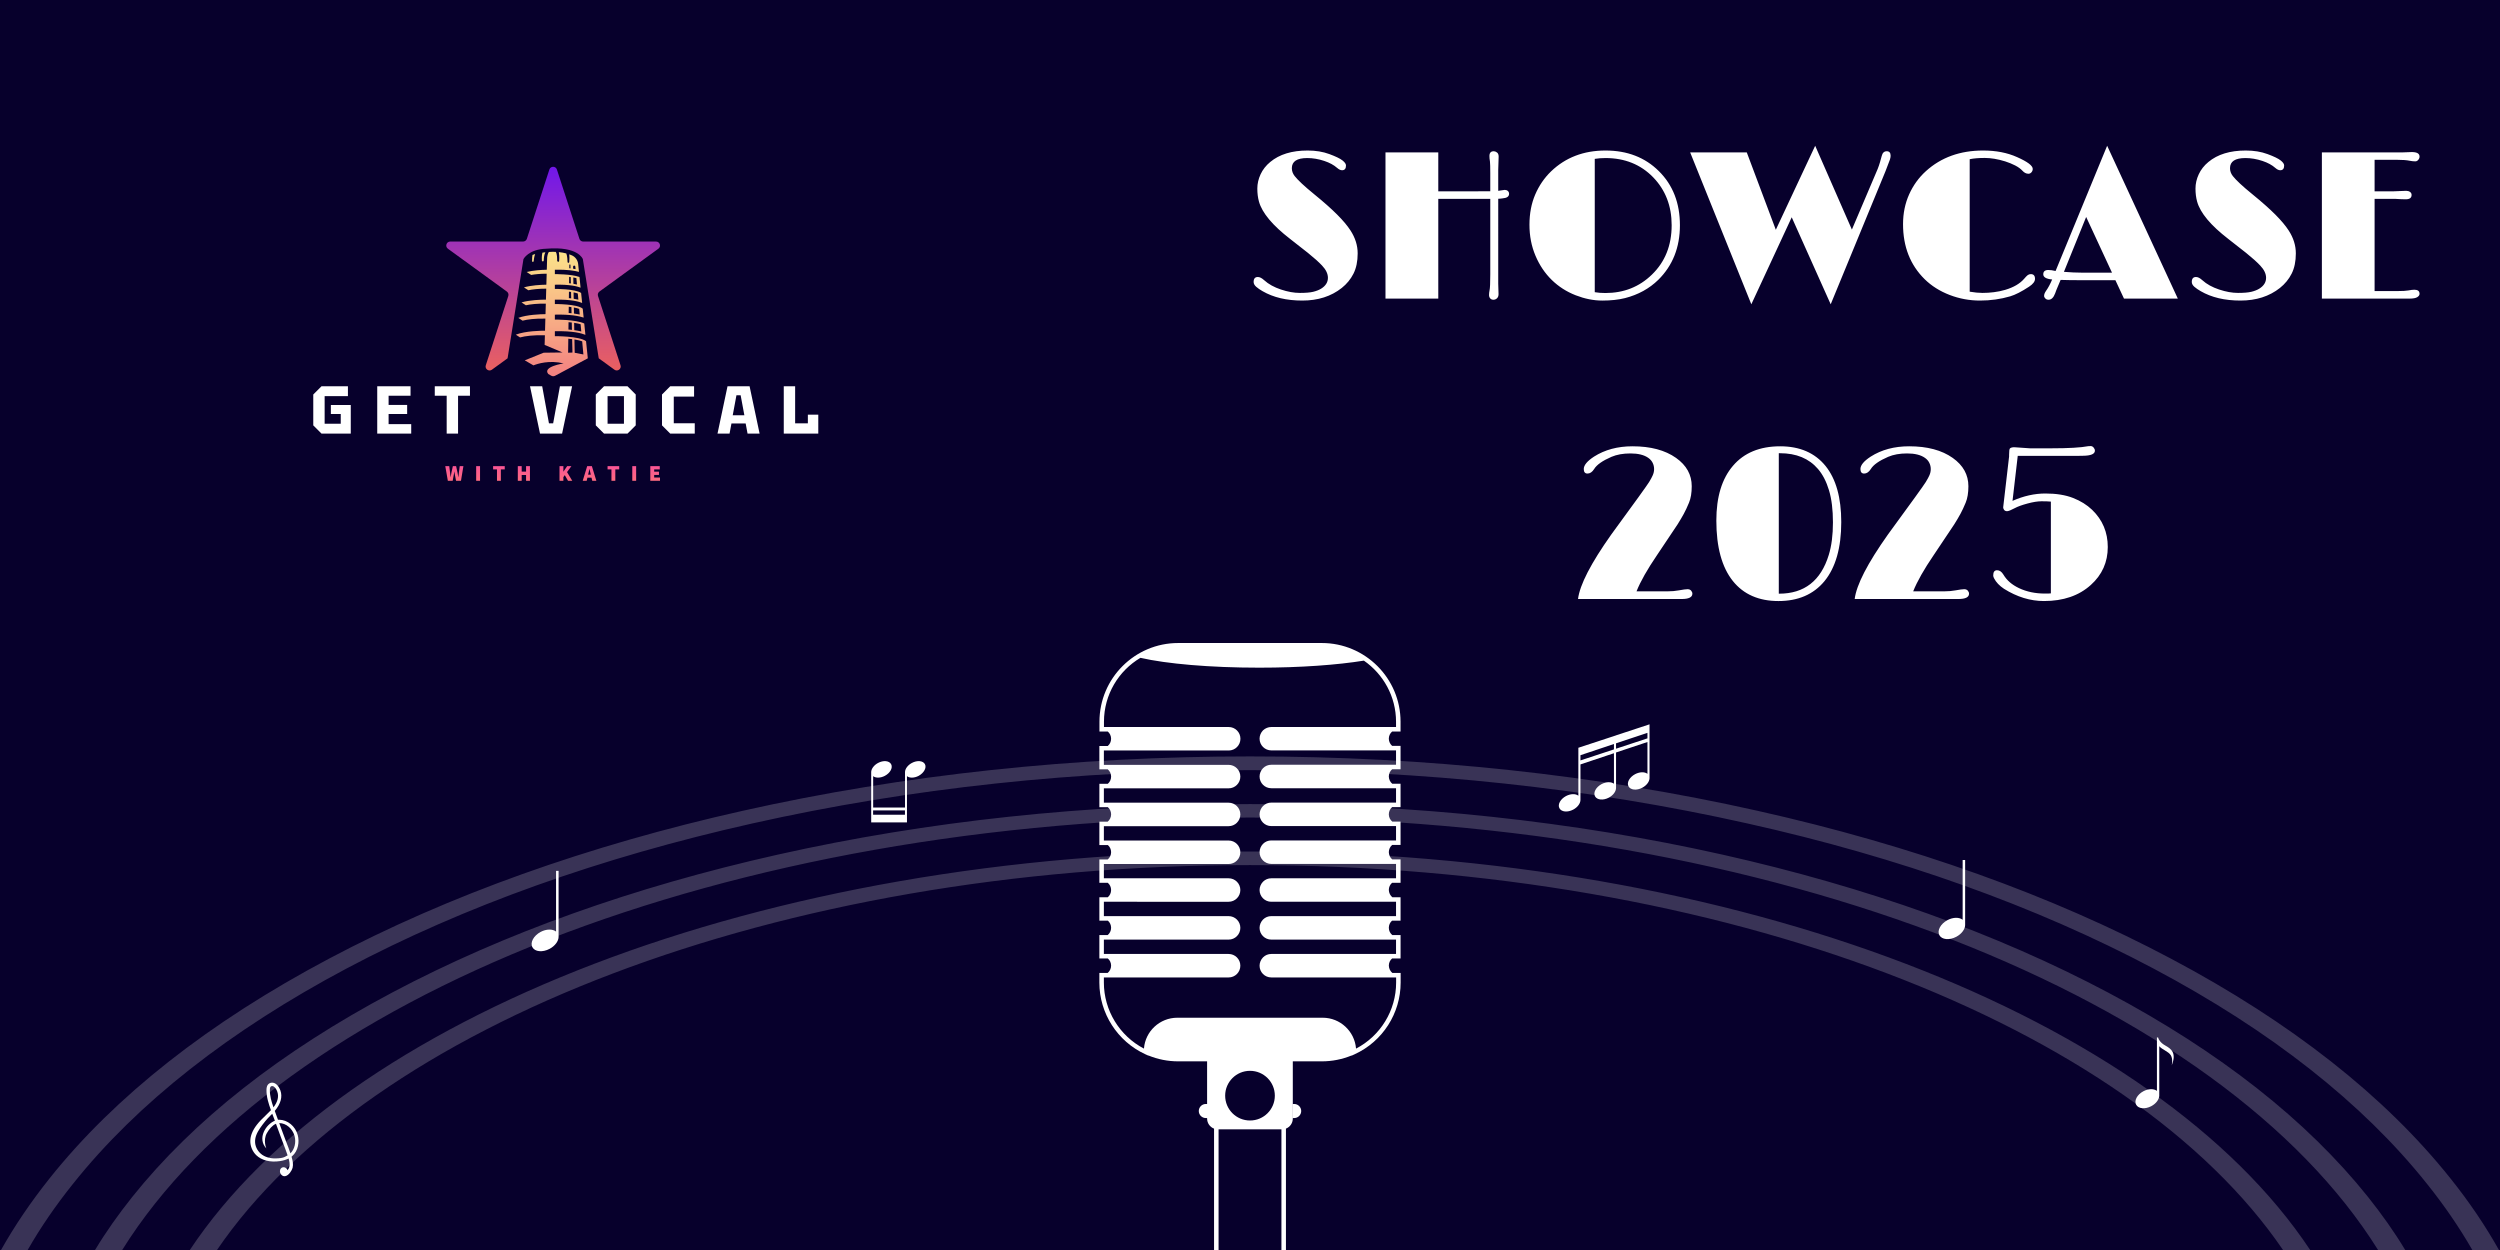 <?xml version="1.0" encoding="UTF-8" standalone="no"?>
<svg
   version="1.1"
   width="3200"
   height="1600"
   viewBox="0 0 3200 1600"
   xml:space="preserve"
   id="svg19"
   sodipodi:docname="showpage-image-3200-1600.svg"
   inkscape:version="1.4.2 (ebf0e940, 2025-05-08)"
   xmlns:inkscape="http://www.inkscape.org/namespaces/inkscape"
   xmlns:sodipodi="http://sodipodi.sourceforge.net/DTD/sodipodi-0.dtd"
   xmlns="http://www.w3.org/2000/svg"
   xmlns:svg="http://www.w3.org/2000/svg"><sodipodi:namedview
   id="namedview19"
   pagecolor="#ffffff"
   bordercolor="#000000"
   borderopacity="0.25"
   inkscape:showpageshadow="2"
   inkscape:pageopacity="0.0"
   inkscape:pagecheckerboard="0"
   inkscape:deskcolor="#d1d1d1"
   inkscape:zoom="0.44675688"
   inkscape:cx="1367.6342"
   inkscape:cy="256.29152"
   inkscape:window-width="3000"
   inkscape:window-height="1606"
   inkscape:window-x="41"
   inkscape:window-y="38"
   inkscape:window-maximized="0"
   inkscape:current-layer="svg19" />
<desc
   id="desc1">Created with Fabric.js 5.3.0</desc>
<defs
   id="defs1">
</defs>
<g
   transform="matrix(4.706,0,0,1.665,1600,800)"
   id="background-e8e35a50-a02f-42f5-95a2-94eedbeef576">
<rect
   style="opacity:1;fill:#07002c;fill-rule:nonzero;stroke:none;stroke-width:0;stroke-linecap:butt;stroke-linejoin:miter;stroke-miterlimit:4;stroke-dasharray:none;stroke-dashoffset:0"
   paint-order="stroke"
   x="-340"
   y="-480.513"
   rx="0"
   ry="0"
   width="680"
   height="961.027"
   id="rect1" />
</g>
<g
   transform="matrix(1.156,0,0,1.156,1600,1259.917)"
   id="shape-b7f03fa8-7ad7-4f01-b2eb-02505a89e1fc">
<path
   style="opacity:1;fill:#ffffff;fill-rule:nonzero;stroke:none;stroke-width:0;stroke-linecap:butt;stroke-linejoin:miter;stroke-miterlimit:4;stroke-dasharray:none;stroke-dashoffset:0"
   paint-order="stroke"
   transform="translate(-540,-897.9)"
   d="m 596.7,1038.2 c 0,4.3 -3.5,7.8 -7.8,7.8 h -1.4 v -15.6 h 1.4 c 4.3,0 7.8,3.5 7.8,7.8 z M 706.8,885.3 V 896 c 0,34 -19.9,65.1 -50.8,79.3 l -3.5,1.6 v -0.2 c -10.5,4.3 -21.6,6.5 -33,6.5 h -32.1 v 63.3 c 0,5.1 -3.1,9.4 -7.6,11.2 v 218.1 h -79.6 v -218.1 c -4.5,-1.7 -7.7,-6 -7.7,-11.2 v -0.5 h -1.4 c -4.3,0 -7.8,-3.5 -7.8,-7.8 0,-4.3 3.5,-7.8 7.8,-7.8 h 1.4 v -47.2 h -32 c -11.4,0 -22.5,-2.2 -33,-6.5 v 0.2 L 424,975.3 C 393.2,961.1 373.2,930 373.2,896 v -10.7 h 9.2 c 2.3,-1.9 3.8,-4.8 3.8,-8.1 0,-3.2 -1.4,-6 -3.6,-7.9 h -9.4 v -25.9 h 9.2 c 2.3,-1.9 3.8,-4.8 3.8,-8.1 0,-3.2 -1.4,-6 -3.6,-7.9 h -9.4 v -25.9 h 9.3 c 2.3,-1.9 3.7,-4.8 3.7,-8 0,-3.2 -1.4,-6.1 -3.7,-8 h -9.3 v -25.8 h 9.2 c 2.3,-1.9 3.8,-4.8 3.8,-8.1 0,-3.2 -1.4,-6 -3.6,-7.9 h -9.4 v -25.9 h 9.2 c 2.3,-1.9 3.8,-4.8 3.8,-8.1 0,-3.2 -1.4,-6 -3.6,-7.9 h -9.4 v -25.9 h 9.3 c 2.3,-1.9 3.7,-4.8 3.7,-8 0,-3.2 -1.4,-6.1 -3.7,-8 h -9.3 V 634 h 9.3 c 2.3,-1.9 3.7,-4.8 3.7,-8 0,-3.2 -1.4,-6.1 -3.7,-8 h -9.2 v -10.8 c 0,-48.1 39.1,-87.2 87.2,-87.2 h 159 c 48.1,0 87.2,39.1 87.2,87.2 V 618 h -9.3 c -2.3,1.9 -3.7,4.8 -3.7,8 0.1,3.2 1.5,6 3.7,7.9 h 9.3 v 25.9 h -9.3 c -2.3,1.9 -3.7,4.8 -3.7,8 0.1,3.2 1.5,6.1 3.8,8 h 9.2 v 25.9 h -9.3 c -2.3,1.9 -3.7,4.8 -3.7,8 0,3.2 1.5,6.1 3.8,8 h 9.2 v 25.9 h -9.3 c -2.3,1.9 -3.7,4.8 -3.7,8 0.1,3.2 1.5,6.1 3.8,8 h 9.2 v 25.9 h -9.4 c -2.2,1.9 -3.6,4.7 -3.6,7.9 0.1,3.3 1.6,6.2 3.9,8.1 h 9.1 v 25.9 h -9.4 c -2.2,1.9 -3.6,4.7 -3.6,7.9 0,3.3 1.5,6.2 3.9,8.1 h 9.1 v 25.9 h -9.4 c -2.2,1.9 -3.6,4.7 -3.6,7.9 0.1,3.3 1.6,6.2 3.9,8.1 z m -132,173.2 h -69.6 v 212.3 h 69.6 z m -34.8,-9.8 c 15.2,0 27.5,-12.3 27.5,-27.5 0,-15.2 -12.3,-27.5 -27.5,-27.5 -15.2,0 -27.5,12.3 -27.5,27.5 0,15.2 12.3,27.5 27.5,27.5 z M 701.8,890.3 H 563.6 c -7.2,0 -13,-5.8 -13,-13 0,-3.4 1.4,-6.7 3.8,-9.2 2.5,-2.5 5.7,-3.8 9.2,-3.8 H 701.7 V 848.4 H 563.6 c -7.2,0 -13,-5.8 -13,-13 0,-3.4 1.4,-6.7 3.8,-9.2 2.5,-2.5 5.7,-3.8 9.2,-3.8 H 701.7 V 806.5 H 563.6 c -7.2,0 -13,-5.8 -13,-13 0,-3.4 1.4,-6.7 3.8,-9.2 2.5,-2.5 5.7,-3.8 9.2,-3.8 H 701.7 V 764.6 H 563.6 c -7.2,0 -13,-5.8 -13,-13 0,-3.4 1.4,-6.7 3.8,-9.2 2.5,-2.5 5.7,-3.8 9.2,-3.8 H 701.7 V 722.7 H 563.6 c -7.2,0 -13,-5.8 -13,-13 0,-3.4 1.4,-6.7 3.8,-9.2 2.5,-2.5 5.7,-3.8 9.2,-3.8 H 701.7 V 680.8 H 563.6 c -7.2,0 -13,-5.8 -13,-13 0,-3.4 1.4,-6.7 3.8,-9.2 2.5,-2.5 5.7,-3.8 9.2,-3.8 H 701.7 V 638.9 H 563.6 c -7.2,0 -13,-5.8 -13,-13 0,-3.4 1.4,-6.7 3.8,-9.2 2.6,-2.4 5.8,-3.7 9.2,-3.7 h 138.1 v -5.8 c 0,-28 -14.1,-52.8 -35.6,-67.7 -29,4.7 -70.1,7.8 -115.8,7.8 -54.7,0 -102.9,-4.3 -131.6,-10.9 -24.2,14.3 -40.4,40.7 -40.4,70.8 v 5.8 h 138.1 c 7.2,0 13,5.8 13,13 0,7.2 -5.8,13 -13,13 H 378.2 v 15.9 h 138.1 c 7.2,0 13,5.8 13,13 0,7.2 -5.8,13 -13,13 H 378.2 v 15.9 h 138.1 c 7.2,0 13,5.8 13,13 0,7.2 -5.8,13 -13,13 H 378.2 v 15.9 h 138.1 c 7.2,0 13,5.8 13,13 0,7.2 -5.8,13 -13,13 H 378.2 v 15.8 h 138.1 c 7.2,0 13,5.8 13,13 0,7.2 -5.8,13 -13,13 H 378.2 v 15.9 h 138.1 c 7.2,0 13,5.8 13,13 0,7.2 -5.8,13 -13,13 H 378.2 v 15.9 h 138.1 c 7.2,0 13,5.8 13,13 0,7.2 -5.8,13 -13,13 H 378.2 v 5.7 c 0,30.7 17.3,59 44.4,73.1 0,-0.1 0,-0.1 0,-0.2 1.5,-19 17.5,-34 36.9,-34 h 161 c 19.4,0 35.3,15 36.9,34 0,0.1 0,0.1 0,0.2 27.1,-14.1 44.4,-42.3 44.4,-73.1 z"
   stroke-linecap="round"
   id="path1" />
</g>
<g
   transform="matrix(3.279,0,0,1.739,1600,1284.087)"
   id="shape-03a82b66-677a-4b6d-b2a1-b7d2c49620dd">
<path
   style="opacity:0.2;fill:#ffffff;fill-rule:nonzero;stroke:none;stroke-width:0;stroke-linecap:butt;stroke-linejoin:miter;stroke-miterlimit:4;stroke-dasharray:none;stroke-dashoffset:0"
   paint-order="stroke"
   transform="translate(-539.95,-898.35)"
   d="m 976.4,1041 c 5.4,12.8 10.3,25.8 14.5,39 H 980.3 C 919.2,895.3 744.9,761.7 540,761.7 335.1,761.7 160.8,895.3 99.7,1080 H 89.1 c 4.2,-13.2 9.1,-26.2 14.5,-39 23.9,-56.4 58,-107 101.5,-150.5 C 248.6,847 299.2,812.9 355.6,789 414,764.3 476,751.8 540,751.8 c 63.9,0 126,12.5 184.4,37.2 56.4,23.9 107,58 150.5,101.5 43.5,43.5 77.6,94.1 101.5,150.5 z M 540,786.7 c -190.9,0 -353.8,122.6 -413.9,293.3 h 10.6 C 196.4,915 354.7,796.7 540,796.7 725.3,796.7 883.6,915 943.2,1080 h 10.6 C 893.8,909.4 730.9,786.7 540,786.7 Z m 468.6,240.7 C 983,966.8 946.3,912.4 899.6,865.7 853,819 798.6,782.3 738,756.7 c -62.7,-26.5 -129.3,-40 -198,-40 -68.6,0 -135.3,13.5 -198,40 -60.6,25.6 -115,62.3 -161.7,109 -46.7,46.7 -83.4,101.1 -109,161.7 -7.3,17.3 -13.6,34.8 -18.9,52.6 h 10.4 c 5,-16.5 10.9,-32.7 17.7,-48.7 25.1,-59.4 61.1,-112.7 106.8,-158.5 45.8,-45.8 99.1,-81.7 158.5,-106.8 61.5,-26 126.8,-39.2 194.1,-39.2 67.3,0 132.6,13.2 194.1,39.2 59.5,25 112.8,61 158.6,106.8 45.8,45.8 81.7,99.1 106.8,158.5 6.8,16 12.7,32.3 17.7,48.7 h 10.4 c -5.3,-17.8 -11.6,-35.4 -18.9,-52.6 z"
   stroke-linecap="round"
   id="path2" />
</g>
<g
   transform="matrix(2.822,0,0,2.822,2350.828,288.031)"
   id="text-logo">
<g
   paint-order="stroke"
   id="g3">
		<g
   id="text-logo-path-0">
<path
   style="opacity:1;fill:#ffffff;fill-rule:nonzero;stroke:none;stroke-width:0;stroke-linecap:butt;stroke-linejoin:miter;stroke-miterlimit:4;stroke-dasharray:none;stroke-dashoffset:0"
   paint-order="stroke"
   transform="translate(-268.69,33.375)"
   d="m 8.3,-3.38 v 0 Q 6.66,-4.31 5.46,-5.34 4.27,-6.38 4.27,-7.55 v 0 q 0,-2.25 1.92,-2.25 v 0 q 1.26,0 2.81,1.41 1.55,1.41 3.47,2.46 1.92,1.05 4.17,1.8 v 0 q 4.64,1.55 8.58,1.55 3.94,0 6.07,-0.51 2.13,-0.52 3.59,-1.41 v 0 q 3.09,-1.92 3.09,-4.92 v 0 q 0,-2.77 -2.67,-5.58 v 0 q -2.25,-2.39 -6.38,-5.72 v 0 L 20.91,-27 Q 8.86,-36.28 6.7,-43.97 v 0 q -0.75,-2.67 -0.75,-5.95 0,-3.28 1.48,-6.47 1.48,-3.19 4.38,-5.58 v 0 q 6.24,-5.2 16.97,-5.2 v 0 q 5.49,0 9.85,1.62 4.35,1.61 5.95,2.88 1.59,1.26 1.59,2.29 v 0 q 0,2.16 -1.78,2.16 v 0 q -1.03,0 -2.2,-1.03 -1.17,-1.03 -2.6,-1.8 -1.43,-0.78 -3.26,-1.39 v 0 q -3.94,-1.31 -7.74,-1.31 v 0 q -6.98,0 -6.98,4.59 v 0 q 0,1.93 1.27,3.57 v 0 q 2.25,2.86 8.78,8.18 6.54,5.32 10.5,9.3 3.97,3.98 6.03,7.17 v 0 q 3.28,5.02 3.28,10.43 0,5.42 -1.9,9.19 -1.9,3.77 -5.32,6.49 v 0 Q 37.03,0.89 26.34,0.89 15.66,0.89 8.3,-3.38 Z m 106.92,-41.9 V -6.8 l 0.14,4.78 q 0,1.22 -0.7,1.88 -0.71,0.66 -1.62,0.66 -0.91,0 -1.45,-0.61 -0.54,-0.61 -0.54,-1.55 v 0 q 0,-0.94 0.23,-2.11 v 0 q 0.33,-1.45 0.33,-7.27 v 0 -34.21 H 88.03 V 0 H 64.08 v -66.33 h 23.95 v 17.67 q 10.13,0 16.15,0 6.02,0 7.43,-0.04 v 0 -8.16 q 0,-4.08 -0.14,-5.3 v 0 l -0.19,-1.4 q -0.05,-0.66 -0.05,-1.13 v 0 q 0,-2.15 1.97,-2.15 v 0 q 0.71,0 1.46,0.56 0.75,0.56 0.75,1.87 v 0 l -0.19,6 v 9.52 l 2.95,-0.42 q 0.85,0 1.41,0.49 0.56,0.49 0.56,1.29 v 0 q 0,1.83 -2.91,2.06 v 0 q -0.51,0.09 -1,0.12 -0.5,0.02 -1.01,0.07 z m 24.28,36.82 q -4.64,-4.52 -7.38,-10.97 -2.74,-6.45 -2.74,-14.06 0,-7.62 2.6,-13.69 2.6,-6.07 7.19,-10.52 v 0 q 9.85,-9.47 24.71,-9.47 v 0 q 14.76,0 24.18,9.33 v 0 q 9.57,9.46 9.57,24.56 v 0 q 0,15.05 -9.8,24.75 v 0 q -6.14,6 -15.1,8.3 v 0 q -4.45,1.12 -10.33,1.12 -5.88,0 -12.07,-2.41 -6.19,-2.42 -10.83,-6.94 z m 24.33,-55.29 v 0 q -2.58,0 -4.83,0.37 v 0 60.47 q 2.16,0.38 4.83,0.38 v 0 q 12.51,0 21.09,-8.35 v 0 q 8.96,-8.67 8.96,-22.4 v 0 q 0,-13.08 -8.4,-21.75 v 0 q -8.48,-8.72 -21.65,-8.72 z m 129.37,-1.03 v 0 q 0,0.7 -0.32,1.73 v 0 q -1.13,3.05 -2.02,5.3 v 0 L 266.02,2.58 248.34,-36.89 230.02,2.58 202.27,-66.33 h 25.68 l 13.18,35.11 17.85,-38.11 16.65,38.02 11.71,-27.52 q 0.61,-1.55 1.04,-3.05 v 0 l 0.79,-2.85 q 0.52,-2.11 2.28,-2.11 1.75,0 1.75,2.06 z m 63.57,53.67 v 0 q 1.92,0 1.92,2.16 v 0 q 0,1.78 -2.72,3.56 v 0 q -5.06,3.33 -8.53,4.36 v 0 q -6.52,1.92 -13.69,1.92 -7.17,0 -13.8,-2.55 -6.64,-2.56 -11.32,-7.15 v 0 q -9.8,-9.66 -9.8,-24.94 v 0 q 0,-7.36 2.76,-13.52 2.77,-6.17 7.64,-10.57 v 0 q 10.32,-9.33 25.93,-9.33 v 0 q 8.76,0 15.42,3 v 0 q 7.08,3.14 7.08,5.34 v 0 q 0,0.89 -0.59,1.55 -0.59,0.65 -1.34,0.65 v 0 q -1.5,0 -2.71,-1.33 -1.22,-1.34 -3.31,-2.42 -2.08,-1.07 -4.57,-1.87 v 0 q -5.06,-1.55 -9.21,-1.55 -4.15,0 -6.87,0.57 v 0 60.09 q 3.28,0.56 5.82,0.56 2.53,0 5.15,-0.33 2.63,-0.32 5.16,-1.07 v 0 q 5.67,-1.69 8.53,-4.97 v 0 q 1.03,-1.22 1.64,-1.69 0.61,-0.47 1.41,-0.47 z m 38.39,2.77 h -13.13 q -8.58,0 -11.72,-0.14 v 0 l -1.36,3.23 q -0.61,1.36 -1.12,2.86 v 0 q -1.08,2.91 -3,2.91 v 0 q -0.89,0 -1.45,-0.57 -0.57,-0.56 -0.57,-1.17 v 0 q 0,-1.03 0.89,-2.3 v 0 q 1.41,-1.96 2.77,-5.15 v 0 q -4.03,-0.38 -4.03,-2.35 0,-1.96 2.29,-1.96 v 0 q 1.41,0 3.29,0.46 v 0 L 391.41,-69.33 423.47,0 h -24.42 z m -13.27,-28.69 -10.08,24.89 q 4.5,0.37 8.07,0.37 v 0 h 13.73 z m 51.94,33.65 v 0 q -1.64,-0.93 -2.84,-1.96 -1.19,-1.04 -1.19,-2.21 v 0 q 0,-2.25 1.92,-2.25 v 0 q 1.26,0 2.81,1.41 1.55,1.41 3.47,2.46 1.92,1.05 4.17,1.8 v 0 q 4.64,1.55 8.58,1.55 3.94,0 6.07,-0.51 2.13,-0.52 3.59,-1.41 v 0 q 3.09,-1.92 3.09,-4.92 v 0 q 0,-2.77 -2.67,-5.58 v 0 q -2.25,-2.39 -6.38,-5.72 v 0 L 446.44,-27 q -12.05,-9.28 -14.21,-16.97 v 0 q -0.75,-2.67 -0.75,-5.95 0,-3.28 1.48,-6.47 1.48,-3.19 4.38,-5.58 v 0 q 6.24,-5.2 16.97,-5.2 v 0 q 5.49,0 9.85,1.62 4.36,1.61 5.95,2.88 1.59,1.26 1.59,2.29 v 0 q 0,2.16 -1.78,2.16 v 0 q -1.03,0 -2.2,-1.03 -1.17,-1.03 -2.6,-1.8 -1.43,-0.78 -3.26,-1.39 v 0 q -3.94,-1.31 -7.73,-1.31 v 0 q -6.99,0 -6.99,4.59 v 0 q 0,1.93 1.27,3.57 v 0 q 2.25,2.86 8.79,8.18 6.53,5.32 10.5,9.3 3.96,3.98 6.02,7.17 v 0 q 3.28,5.02 3.28,10.43 0,5.42 -1.9,9.19 -1.9,3.77 -5.32,6.49 v 0 q -7.22,5.72 -17.9,5.72 -10.69,0 -18.05,-4.27 z m 96.89,-0.65 v 0 q 2.39,0 2.39,1.87 v 0 q 0,0.85 -1.03,1.5 Q 531.05,0 528.52,0 v 0 h -39.71 v -66.33 q 18.47,0 36.94,0 v 0 l 3.84,-0.14 q 3.52,0 3.52,2.06 v 0 q 0,0.8 -0.59,1.48 -0.58,0.68 -1.33,0.68 v 0 q -1.22,0 -2.58,-0.28 v 0 q -2.02,-0.42 -5.53,-0.42 v 0 h -10.36 v 14.29 h 8.53 q 0,0 5.77,-0.23 v 0 q 1.03,0 1.75,0.49 0.73,0.49 0.73,1.38 v 0 q 0,1.97 -2.62,1.97 v 0 l -2.02,-0.04 q -1.55,-0.14 -2.58,-0.14 v 0 h -9.56 v 41.81 h 10.36 q 3.47,0 4.92,-0.28 v 0 q 1.73,-0.33 2.72,-0.33 z"
   stroke-linecap="round"
   id="path3" />
</g>
</g>
</g>
<g
   transform="matrix(2.822,0,0,2.822,2358.911,670.157)"
   id="tagline-f4faf7c3-1dbb-493e-ad01-d10bdbcb4fdb-logo">
<g
   paint-order="stroke"
   id="g4">
		<g
   id="tagline-f4faf7c3-1dbb-493e-ad01-d10bdbcb4fdb-logo-path-0">
<path
   style="opacity:1;fill:#ffffff;fill-rule:nonzero;stroke:none;stroke-width:0;stroke-linecap:butt;stroke-linejoin:miter;stroke-miterlimit:4;stroke-dasharray:none;stroke-dashoffset:0"
   paint-order="stroke"
   transform="translate(-121.985,34.225)"
   d="m 53.71,-2.42 v 0 Q 53.71,0 48.82,0 V 0 H 1.84 q 1.21,-9.67 15.08,-29.25 v 0 q 16,-21.85 17.18,-23.83 1.19,-1.98 1.57,-2.9 v 0 q 0.68,-1.45 0.68,-2.95 0,-1.49 -0.65,-2.82 -0.65,-1.33 -1.96,-2.25 v 0 q -2.85,-2.03 -8.12,-2.03 v 0 q -4.98,0 -8.6,1.54 v 0 q -6.14,2.66 -7.88,5.56 v 0 q -1.31,2.03 -3,2.03 -1.69,0 -1.69,-2.07 v 0 q 0,-2.57 4.64,-5.61 v 0 q 7.35,-4.69 17.45,-4.69 v 0 q 12.33,0 19.77,5.27 v 0 q 7.11,5.03 7.11,12.86 v 0 q 0,4.49 -1.24,7.46 -1.23,2.98 -2.39,5.1 -1.16,2.13 -2.8,4.74 v 0 l -9.28,13.88 q -6.68,9.81 -9.33,16.48 v 0 h 14.16 q 2.71,0 5.03,-0.44 v 0 q 2.85,-0.53 3.94,-0.53 1.08,0 1.64,0.66 0.56,0.65 0.56,1.37 z m 39.01,3.34 v 0 q -6.63,0 -11.82,-2.27 -5.2,-2.28 -8.83,-6.82 v 0 q -7.49,-9.38 -7.49,-27.41 v 0 q 0,-16.05 7.54,-24.84 v 0 q 7.54,-8.85 21.42,-8.85 v 0 q 13.34,0 20.59,8.94 v 0 q 7.11,8.85 7.11,25.43 v 0 q 0,17.5 -7.64,26.83 v 0 q -7.45,8.99 -20.88,8.99 z m 0.19,-3.34 h 0.14 q 17.16,0 22.53,-17.59 v 0 q 1.89,-6.14 1.89,-14.75 0,-8.6 -1.79,-14.55 -1.79,-5.94 -4.98,-9.66 v 0 q -6.14,-7.16 -17.26,-7.16 v 0 h -0.53 z m 86.29,0 v 0 Q 179.2,0 174.31,0 v 0 h -46.98 q 1.21,-9.67 15.08,-29.25 v 0 q 16,-21.85 17.18,-23.83 1.19,-1.98 1.58,-2.9 v 0 q 0.67,-1.45 0.67,-2.95 0,-1.49 -0.65,-2.82 -0.65,-1.33 -1.96,-2.25 v 0 q -2.85,-2.03 -8.12,-2.03 v 0 q -4.98,0 -8.6,1.54 v 0 q -6.14,2.66 -7.88,5.56 v 0 q -1.31,2.03 -3,2.03 -1.69,0 -1.69,-2.07 v 0 q 0,-2.57 4.64,-5.61 v 0 q 7.35,-4.69 17.45,-4.69 v 0 q 12.33,0 19.77,5.27 v 0 q 7.11,5.03 7.11,12.86 v 0 q 0,4.49 -1.24,7.46 -1.23,2.98 -2.39,5.1 -1.16,2.13 -2.8,4.74 v 0 l -9.28,13.88 q -6.68,9.81 -9.33,16.48 v 0 h 14.16 q 2.71,0 5.03,-0.44 v 0 q 2.85,-0.53 3.94,-0.53 1.08,0 1.64,0.66 0.56,0.65 0.56,1.37 z m 22.09,-62.5 -2.37,20.4 q 7.54,-3.34 14.91,-3.34 7.37,0 12.52,2.01 5.15,2.01 8.68,5.39 v 0 q 7.1,6.86 7.1,16.87 v 0 q 0,10.3 -7.68,17.21 v 0 q -8.07,7.3 -21.27,7.3 v 0 q -9.28,0 -18.13,-5.56 v 0 q -3.14,-2.08 -4.49,-4.74 v 0 q -0.39,-0.72 -0.39,-1.3 v 0 q 0,-2.37 1.74,-2.37 v 0 q 1.69,0 2.88,1.98 1.18,1.98 2.92,3.48 1.74,1.5 4.16,2.66 v 0 q 5.22,2.46 11.74,2.46 v 0 h 1.41 q 0.67,0 1.3,-0.09 v 0 -41.62 q -1.59,-0.15 -4.23,-0.15 -2.63,0 -6.38,1.02 -3.75,1.01 -5.73,2.08 v 0 q -2.61,1.4 -3.53,1.4 -0.92,0 -1.37,-0.63 -0.46,-0.63 -0.37,-1.31 v 0 l 2.56,-22.04 q 0.1,-0.39 0.1,-0.77 v 0 -0.82 q 0,-2.52 0.39,-2.9 v 0 q 0.58,-0.54 1.98,-0.54 v 0 l 7.11,0.49 h 9.52 q 11.89,0 16.92,-0.97 v 0 q 0.38,-0.05 1.11,-0.05 0.73,0 1.31,0.68 0.58,0.68 0.58,1.4 v 0 q 0,2.27 -5.42,2.32 v 0 q -1.4,0.05 -2.66,0.05 v 0 z"
   stroke-linecap="round"
   id="path4" />
</g>
</g>
</g>
<g
   transform="matrix(0.653,-0.139,0.139,0.653,348.465,1447.305)"
   id="shape-245267d5-60d5-4e5d-957f-0923785f01c2">
<path
   style="opacity:1;fill:#ffffff;fill-rule:nonzero;stroke:none;stroke-width:0;stroke-linecap:butt;stroke-linejoin:miter;stroke-miterlimit:4;stroke-dasharray:none;stroke-dashoffset:0"
   paint-order="stroke"
   transform="translate(-289.251,-831.318)"
   d="m 293.4,921.4 c -1.9,-0.6 -4.1,-2.1 -5.5,-5.7 -1.2,-3.1 -0.7,-7.6 2.5,-10.1 2,-1.5 4.4,-1.8 6.7,-0.9 2.7,1.1 4.7,3.9 5.2,6.9 2,-1.8 3.7,-3.9 4.5,-5.5 2.4,-4.8 2.4,-10.8 2,-16.1 -5,1.3 -10.7,1.8 -17.2,1.4 -18.6,-1.1 -33.9,-8.5 -42,-20.4 -5.7,-8.4 -7.8,-19.2 -5.6,-29.1 2.1,-9.7 8.4,-19.1 18.8,-27.9 6.2,-5.3 13.1,-9.5 19.8,-13.7 4.1,-2.5 8.4,-5.2 12.4,-8 0,0 0,0 0,0 -1.8,-13.3 -3.3,-26.9 -0.2,-40.2 0.5,-2 1.1,-4.3 2.5,-6.4 1.8,-2.7 4.4,-4.4 7.5,-4.7 3.4,-0.4 6.8,0.9 9.4,3.5 4.4,4.4 5.9,11.1 6.4,14.7 1.7,12.8 -4.8,25.2 -18.7,36 0,0.3 0.1,0.6 0.1,1 l 2.4,16.9 c 0.8,0.1 1.6,0.2 2.3,0.4 15.8,3.7 27.6,18.5 28.6,36.1 0.7,13.1 -4.9,29.8 -19.2,37.6 -0.4,0.2 -0.7,0.4 -1.1,0.6 0,0.4 0.1,0.7 0.1,1.1 0.5,6.3 0.6,13.6 -2.5,20.1 -2.2,4.5 -10.2,13 -17.1,12.7 -0.6,0 -1.3,-0.1 -2.1,-0.3 z M 296,799.5 c 0,0.3 -2.9,1.9 -3.2,2.1 -9.1,5.7 -17.5,12.6 -25.3,20 -7.4,7.1 -14,15.3 -15.2,25.8 -1.1,9.2 2.4,18.6 8.7,25.3 7.1,7.5 17.6,11.3 27.7,12.7 1.9,0.3 3.9,0.5 5.8,0.6 6.4,0.4 9.1,-0.9 13.7,-2.3 -0.9,-8.1 -2.2,-16.2 -3.4,-24.1 -0.7,-4.4 -1.4,-8.9 -2,-13.3 L 299,819.8 c -7.2,1.4 -15,7.3 -20.8,13.9 -10.4,11.9 -7.1,28.5 -7.1,28.5 -6.2,-10.2 -5.5,-21.9 2,-32.2 6.3,-8.7 16.1,-14.8 25.1,-16.4 z m 9.4,20.3 3.7,25.6 c 0.6,4.4 1.3,8.9 2,13.2 1.2,7.3 2.4,14.9 3.2,22.4 9.4,-5.8 15.4,-18.3 14.7,-30.9 -0.9,-14.8 -10.6,-27.3 -23.6,-30.3 z m 1.9,-72.1 c -0.6,-0.2 -1.2,-0.3 -1.8,-0.2 -1.2,0.1 -2.1,0.7 -2.8,1.9 -0.8,1.3 -1.3,2.8 -1.6,4.4 -2.6,11 -1.7,22.7 -0.2,34.2 10.2,-8.7 14.7,-18.1 13.4,-27.8 -0.4,-2.8 -1.4,-7.9 -4.5,-11 -0.8,-0.8 -1.7,-1.3 -2.5,-1.5 z"
   stroke-linecap="round"
   id="path5" />
</g>
<g
   transform="matrix(0.762,0,0,0.762,1149.906,1013.43)"
   id="shape-51223362-e96a-45e3-ac99-6d37ad72b182">
<path
   style="opacity:1;fill:#ffffff;fill-rule:nonzero;stroke:none;stroke-width:0;stroke-linecap:butt;stroke-linejoin:miter;stroke-miterlimit:4;stroke-dasharray:none;stroke-dashoffset:0"
   paint-order="stroke"
   transform="translate(-166.227,-644.461)"
   d="m 210.9,598.2 c -3.2,-6 -13,-6.9 -22,-2.1 -6.9,3.7 -11.3,9.8 -11.5,15.1 v 0 59.8 h -53.5 v -52.7 c 4.4,3.4 12.3,3.3 19.7,-0.6 9,-4.8 13.7,-13.5 10.5,-19.5 -3.2,-6 -13.1,-6.9 -22,-2.1 -6.9,3.7 -11.3,9.8 -11.5,15.1 v 0 84.6 0 0.1 h 60.1 v -12.7 0 -7.3 0 -4.9 0 -52.7 c 4.4,3.4 12.3,3.3 19.7,-0.6 8.9,-4.9 13.6,-13.6 10.5,-19.5 z m -33.6,84.9 h -53.5 v -7.3 h 53.5 z"
   stroke-linecap="round"
   id="path6" />
</g>
<g
   transform="matrix(0.754,0,0,0.754,697.761,1166.128)"
   id="shape-8dba95c2-0cf1-40f8-8d8c-ac7c37bfe81f">
<path
   style="opacity:1;fill:#ffffff;fill-rule:nonzero;stroke:none;stroke-width:0;stroke-linecap:butt;stroke-linejoin:miter;stroke-miterlimit:4;stroke-dasharray:none;stroke-dashoffset:0"
   paint-order="stroke"
   transform="translate(-200.249,-453.636)"
   d="m 223.2,385.4 h -4.4 v 103.1 c -5.8,-4.6 -16.4,-4.6 -26.2,0.6 -11.9,6.4 -18.2,18 -14,25.9 4.2,7.9 17.3,9.2 29.3,2.8 9.2,-4.9 15,-13 15.2,-20 v 0 -112.4 z"
   stroke-linecap="round"
   id="path7" />
</g>
<g
   transform="matrix(0.743,0,0,0.743,2053.328,982.935)"
   id="shape-9947b2a1-583d-455d-a032-49ccc4a3ee73">
<path
   style="opacity:1;fill:#ffffff;fill-rule:nonzero;stroke:none;stroke-width:0;stroke-linecap:butt;stroke-linejoin:miter;stroke-miterlimit:4;stroke-dasharray:none;stroke-dashoffset:0"
   paint-order="stroke"
   transform="translate(-789.048,-542.412)"
   d="m 867.2,474.9 v -7.6 l -57.7,19 v -0.1 l -0.1,0.2 -64.8,21.3 v 14.1 0 9 0 6.9 0 52.6 c -4.7,-3.7 -13.3,-3.6 -21.3,0.6 -9.7,5.2 -14.8,14.6 -11.3,21 3.4,6.5 14.1,7.5 23.8,2.3 7.5,-4 12.2,-10.5 12.4,-16.3 v 0 -61.5 l 57.7,-19.3 v 52.6 c -4.7,-3.7 -13.3,-3.6 -21.3,0.6 -9.7,5.2 -14.8,14.6 -11.3,21 3.4,6.4 14.1,7.5 23.8,2.3 7.5,-4 12.2,-10.5 12.4,-16.3 v 0 -61.5 l 54.1,-18 v 54.8 c -4.7,-3.7 -13.3,-3.6 -21.3,0.6 -9.7,5.2 -14.8,14.6 -11.3,21 3.4,6.4 14.1,7.5 23.8,2.3 7.5,-4 12.2,-10.5 12.4,-16.3 v 0 -66.5 -3.6 0 z m -61.3,35.6 -57.7,19 v -9 l 57.7,-19.3 z m 57.7,-19 -54.1,17.8 V 500 l 54.1,-18 z"
   stroke-linecap="round"
   id="path8" />
</g>
<g
   transform="matrix(0.695,0,0,0.695,2757.851,1373.257)"
   id="shape-0b9b3fb0-e11a-4aea-951d-9e909e0d6ab5">
<path
   style="opacity:1;fill:#ffffff;fill-rule:nonzero;stroke:none;stroke-width:0;stroke-linecap:butt;stroke-linejoin:miter;stroke-miterlimit:4;stroke-dasharray:none;stroke-dashoffset:0"
   paint-order="stroke"
   transform="translate(-919.05,-626.796)"
   d="m 939.2,576.7 c -5.6,-3.1 -8.7,-6.2 -10.4,-8.6 -1.5,-1.9 -2.7,-4 -3.3,-6.5 h -2.1 V 660 c -5.6,-4.3 -15.7,-4.3 -25,0.7 -11.4,6.1 -17.4,17.2 -13.3,24.7 4,7.6 16.6,8.8 28,2.7 8.8,-4.7 14.4,-12.4 14.6,-19.1 v 0 -91.3 c 5,6.3 17.1,9.7 21.3,16.8 4.4,7.4 1.6,18.5 1.6,18.5 9.4,-22.9 -0.9,-30.4 -11.4,-36.3 z"
   stroke-linecap="round"
   id="path9" />
</g>
<g
   transform="matrix(0.742,0,0,0.742,2498.427,1151.436)"
   id="shape-fffecc0f-0ec2-4fca-8317-20643d983eb1">
<path
   style="opacity:1;fill:#ffffff;fill-rule:nonzero;stroke:none;stroke-width:0;stroke-linecap:butt;stroke-linejoin:miter;stroke-miterlimit:4;stroke-dasharray:none;stroke-dashoffset:0"
   paint-order="stroke"
   transform="translate(-200.249,-453.636)"
   d="m 223.2,385.4 h -4.4 v 103.1 c -5.8,-4.6 -16.4,-4.6 -26.2,0.6 -11.9,6.4 -18.2,18 -14,25.9 4.2,7.9 17.3,9.2 29.3,2.8 9.2,-4.9 15,-13 15.2,-20 v 0 -112.4 z"
   stroke-linecap="round"
   id="path10" />
</g>
<g
   transform="matrix(1.444,0,0,1.444,708.021,466.314)"
   id="maker-logo">
<g
   paint-order="stroke"
   id="g19">
		<g
   transform="translate(0,-82.242)"
   id="logo-logo">
<g
   paint-order="stroke"
   id="g14">
		<g
   transform="matrix(0.769,0,0,0.769,0,-2.562)"
   id="g11">
<linearGradient
   id="SVGID_123155"
   gradientUnits="userSpaceOnUse"
   gradientTransform="translate(-0.001,0.003)"
   x1="0"
   y1="0"
   x2="0"
   y2="235">
<stop
   offset="0%"
   style="stop-color:rgb(113,23,234);stop-opacity: 1"
   id="stop10" />
<stop
   offset="100%"
   style="stop-color:rgb(234,96,96);stop-opacity: 1"
   id="stop11" />
</linearGradient>
<path
   style="opacity:1;fill:url(#SVGID_123155);fill-rule:nonzero;stroke:none;stroke-width:0;stroke-linecap:butt;stroke-linejoin:miter;stroke-miterlimit:4;stroke-dasharray:none;stroke-dashoffset:0"
   paint-order="stroke"
   transform="translate(-123.19,-117.402)"
   d="m 244.49,94.44 -67.93,49.36 c -1.6,1.16 -2.27,3.23 -1.66,5.11 l 25.95,79.86 c 1.37,4.21 -3.45,7.71 -7.03,5.11 L 175.74,220.75 157.43,106.41 c 0,0 -5.15,-15.08 -42.03,-11.99 0,0 0,0 -0.02,0.02 -20.66,0.5 -26.41,11.98 -26.41,11.98 l -2.73,17.06 c 0,0 0,0 0,0 l -0.83,5.18 c 0,0 0,0 0,0 l -2.06,12.87 c 0,0 0,0 0,0 l -0.85,5.33 c 0,0 0,0 0,0 l -1.93,12.05 c 0,0 0,0 0,0 l -0.86,5.35 v 0 c 0,0 -1.06,6.62 -1.06,6.62 l -5.67,35.38 v 0 c 0,0 -2.32,14.51 -2.32,14.51 l -18.08,13.14 c -3.58,2.6 -8.4,-0.9 -7.03,-5.11 L 71.5,148.94 c 0.61,-1.88 -0.06,-3.95 -1.66,-5.11 L 1.89,94.44 c -3.58,-2.6 -1.74,-8.27 2.69,-8.27 h 83.97 c 1.98,0 3.74,-1.28 4.35,-3.16 L 118.84,3.16 c 1.37,-4.21 7.33,-4.21 8.69,0 l 25.95,79.86 c 0.61,1.88 2.37,3.16 4.35,3.16 h 83.97 c 4.43,0 6.27,5.67 2.69,8.27 z"
   stroke-linecap="round"
   id="path11" />
</g>
		<g
   transform="matrix(0.769,0,0,0.769,-1.172,37.667)"
   id="g13">
<linearGradient
   id="SVGID_123156"
   gradientUnits="userSpaceOnUse"
   gradientTransform="translate(80.16,98.024)"
   x1="0"
   y1="0"
   x2="0"
   y2="143">
<stop
   offset="0%"
   style="stop-color:rgb(252,227,138);stop-opacity: 1"
   id="stop12" />
<stop
   offset="100%"
   style="stop-color:rgb(243,129,129);stop-opacity: 1"
   id="stop13" />
</linearGradient>
<path
   style="opacity:1;fill:url(#SVGID_123156);fill-rule:nonzero;stroke:none;stroke-width:0;stroke-linecap:butt;stroke-linejoin:miter;stroke-miterlimit:4;stroke-dasharray:none;stroke-dashoffset:0"
   paint-order="stroke"
   transform="translate(-121.665,-169.746)"
   d="m 161.14,201.07 c -7.65,-5.99 -35.97,-5.79 -35.97,-5.79 v -5.69 c 21.11,-0.52 31.33,2.53 35.22,4.16 l -1.34,-13.07 c -9.72,-4.69 -33.88,-4.52 -33.88,-4.52 v -5.69 c 18.13,-0.45 28.23,1.74 33.18,3.4 l -1.05,-10.26 c -6.3,-5.55 -32.13,-5.36 -32.13,-5.36 v -5.03 c 19.22,-0.47 28.23,2.4 31.45,3.8 l -1.18,-11.54 c -6.96,-4.84 -30.27,-4.68 -30.27,-4.68 v -4.84 c 17.41,-0.43 26.11,1.99 29.64,3.4 l -1.26,-12.31 c -9.51,-3.42 -28.38,-3.28 -28.38,-3.28 v -5.07 c 14.22,-0.35 22.9,1.12 27.78,2.48 l -0.92,-9.02 c -0.44,-4.32 -3.1,-8.12 -7.05,-9.94 -1.01,-0.47 -2.1,-0.9 -3.24,-1.29 0.23,2.11 0.38,5.24 0,8.94 -0.05,0.5 -0.47,0.89 -0.98,0.89 -0.54,0 -0.97,-0.43 -0.98,-0.96 -0.03,-2.02 -0.23,-6.75 -1.41,-9.89 -2.71,-0.71 -5.63,-1.24 -8.63,-1.55 0.24,1.26 0.86,5.19 0.33,10.38 -0.05,0.46 -0.43,0.81 -0.89,0.81 -0.98,0 -1.36,-0.95 -1.36,-1.43 -0.03,-2.22 0.09,-7.61 -1.63,-10.02 -1.29,-0.06 -2.59,-0.09 -3.89,-0.07 -0.62,0.02 -2.1,0.07 -4.07,0.2 -1.17,1.85 -2.07,4.67 -2.02,8.97 l -0.33,11.5 c -6.18,0.13 -15.5,0.67 -23.22,2.6 l 5.22,3.41 c 4.67,-0.84 10.53,-1.4 17.87,-1.44 l -0.37,12.67 c -6.63,0.11 -17.5,0.69 -25.85,3.11 l 5.06,3.31 c 5.12,-1.08 11.85,-1.83 20.66,-1.84 l -0.36,12.65 c -6.27,0.02 -18.83,0.44 -28.15,3.2 l 5.03,3.29 c 5.54,-1.2 12.99,-2 22.98,-1.88 l -0.35,12.12 c -6.16,0.06 -21.36,0.59 -31.37,4.29 l 4.94,3.23 c 5.91,-1.52 14.33,-2.59 26.28,-2.37 l -0.4,13.93 c -4.35,-0.01 -22.53,0.22 -33.69,4.57 l 4.89,3.19 c 6.21,-1.67 15.33,-2.86 28.65,-2.48 l -0.32,11.1 20.73,8.72 -21.86,0.27 -21.76,8.79 10.01,5.81 c 4.68,-1.88 18.29,-6.31 34.78,-2.25 0,0 -24.75,3.61 -17.72,12.16 l 3.43,1.99 c 1.37,0.79 3.05,0.83 4.45,0.08 l 37.73,-20.11 -2.03,-19.77 z m -6.28,-19.56 0.77,8.36 c -2.17,-0.54 -4.83,-1.08 -8.07,-1.52 l -0.16,-8.43 c 3.19,0.49 5.62,1.04 7.46,1.59 z m -10.5,-2.01 c 0.1,0.01 0.2,0.03 0.3,0.04 l 0.2,8.48 c -1.27,-0.14 -2.61,-0.26 -4.04,-0.37 l 0.12,-8.52 c 1.13,0.11 2.28,0.23 3.42,0.36 z m 8.88,-15.62 0.59,6.45 c -1.89,-0.41 -4.09,-0.81 -6.64,-1.15 l -0.13,-6.97 c 2.82,0.53 4.8,1.11 6.17,1.66 z m -11.11,-2.41 c 0.75,0.09 1.45,0.19 2.13,0.28 l 0.16,7.11 c -1.06,-0.11 -2.17,-0.21 -3.33,-0.3 l 0.1,-7.2 c 0.31,0.04 0.63,0.07 0.94,0.11 z m 9.48,-15.38 0.66,7.14 c -1.51,-0.38 -3.29,-0.76 -5.38,-1.09 l -0.14,-7.34 c 2.11,0.42 3.69,0.86 4.87,1.29 z m -10.15,-2.11 c 0.85,0.1 1.64,0.21 2.39,0.32 l 0.17,7.43 c -0.86,-0.11 -1.76,-0.21 -2.7,-0.29 l 0.1,-7.46 c 0,0 0.03,0 0.04,0 z m 8.52,-15.63 0.68,7.4 c -1.2,-0.29 -2.56,-0.57 -4.1,-0.83 l -0.14,-7.31 c 1.36,0.24 2.54,0.49 3.56,0.74 z M 142.24,127 c 0.42,0.05 0.82,0.1 1.21,0.15 l 0.17,7.33 c -0.66,-0.08 -1.35,-0.17 -2.07,-0.24 l 0.1,-7.32 c 0.19,0.02 0.39,0.04 0.58,0.07 z m 5.59,-13.05 c 0.51,0.14 0.89,0.59 0.94,1.12 l 0.27,2.92 c -0.87,-0.17 -1.8,-0.33 -2.8,-0.47 l -0.04,-2.3 c -0.02,-0.86 0.8,-1.5 1.64,-1.26 z m -5.23,-1.38 c 0.3,0.05 0.52,0.31 0.53,0.62 l 0.09,3.94 c -0.46,-0.05 -0.94,-0.1 -1.43,-0.15 l 0.05,-3.78 c 0,-0.4 0.37,-0.69 0.76,-0.62 z m -2.15,101.8 0.22,-16.14 c 1.22,0.11 2.46,0.24 3.69,0.39 0.25,0.03 0.49,0.06 0.74,0.09 l 0.36,15.44 z m 7.59,0.06 -0.29,-15.34 c 4.16,0.65 6.99,1.41 8.92,2.15 l 1.39,15.13 -10.02,-1.93 z M 114.26,98.56 c -1.5,2.51 -1.83,7.23 -1.85,9.25 0,0.42 -0.29,1.18 -1.01,1.35 -0.49,-0.1 -1.14,-0.38 -1.17,-0.74 -0.36,-4.91 0.24,-7.99 0.66,-9.46 1.16,-0.16 2.3,-0.29 3.38,-0.4 z m -3.18,10.64 c 0.11,0 0.21,-0.01 0.31,-0.04 0.11,0.02 0.22,0.04 0.3,0.04 z m -8.65,-8.58 c -1.08,2.79 -1.53,6.56 -1.69,8.25 -0.05,0.49 -0.48,0.86 -0.98,0.82 -0.47,-0.04 -0.83,-0.42 -0.84,-0.89 -0.07,-2.84 0.17,-5.3 0.46,-7.16 0.94,-0.38 1.97,-0.72 3.05,-1.02 z"
   stroke-linecap="round"
   id="path13" />
</g>
</g>
</g>
		<g
   transform="translate(11.201,40.448)"
   id="g17">
<g
   paint-order="stroke"
   id="g16">
		<g
   id="g15">
<filter
   id="SVGID_123157"
   y="-1.592"
   height="4.184"
   x="-0.149"
   width="1.299">
	<feGaussianBlur
   in="SourceAlpha"
   stdDeviation="27.857"
   id="feGaussianBlur14" />
	<feOffset
   dx="0"
   dy="0"
   result="oBlur"
   id="feOffset14" />
	<feFlood
   flood-color="rgb(149,21,99)"
   flood-opacity="1"
   id="feFlood14" />
	<feComposite
   in2="oBlur"
   operator="in"
   id="feComposite14" />
	<feMerge
   id="feMerge15">
		<feMergeNode
   id="feMergeNode14" />
		<feMergeNode
   in="SourceGraphic"
   id="feMergeNode15" />
	</feMerge>
</filter>
<path
   style="opacity:1;fill:#ffffff;fill-rule:nonzero;stroke:none;stroke-width:0;stroke-linecap:butt;stroke-linejoin:miter;stroke-miterlimit:4;stroke-dasharray:none;stroke-dashoffset:0;filter:url(#SVGID_123157)"
   paint-order="stroke"
   transform="translate(-226.53,21)"
   d="M 10.02,0 2.7,-7.32 V -34.68 L 10.02,-42 h 23.4 v 8.76 H 12.78 V -8.76 H 27.06 V -17.4 H 18.3 v -7.98 H 35.94 V 0 Z m 79.5,0 H 59.4 v -42 h 29.52 v 8.4 H 69.48 v 8.16 h 16.44 v 8.04 H 69.48 v 9 h 20.04 z m 41.52,0 H 120.96 V -33.6 H 110.4 V -42 h 31.2 v 8.4 h -10.56 z m 92.22,0 H 203.7 l -8.88,-42 h 10.8 l 6,32.88 h 3.72 l 6,-32.88 h 10.8 z m 37.2,0 -7.32,-7.32 v -27.36 l 7.32,-7.32 h 20.76 l 7.32,7.32 V -7.32 L 281.22,0 Z M 278.1,-33.24 H 263.58 V -8.76 H 278.1 Z M 319.14,0 311.82,-7.32 v -27.36 l 7.32,-7.32 h 21.12 v 9.18 h -18 v 23.64 h 18.6 V 0 Z m 52.56,0 h -10.68 l 8.88,-42 h 19.56 l 8.88,42 h -10.68 l -1.68,-9 h -12.6 z m 6.12,-34.02 -3.3,17.76 h 10.32 l -3.3,-17.76 z M 450.36,0 h -30.6 v -42 h 10.08 v 32.88 h 11.28 v -7.68 h 9.24 z"
   stroke-linecap="round"
   id="path15" />
</g>
</g>
</g>
		<g
   transform="translate(-0.45,96.753)"
   id="tagline-3a7f0c53-fe43-46ec-8c46-64d9a1c4b364-logo">
<g
   paint-order="stroke"
   id="g18">
		<g
   id="tagline-3a7f0c53-fe43-46ec-8c46-64d9a1c4b364-logo-path-0">
<linearGradient
   id="SVGID_123162"
   gradientUnits="userSpaceOnUse"
   gradientTransform="translate(0.2,-13)"
   x1="-0.2"
   y1="-4.583"
   x2="-0.2"
   y2="18.417">
<stop
   offset="0%"
   style="stop-color:rgb(248,77,158);stop-opacity: 1"
   id="stop17" />
<stop
   offset="100%"
   style="stop-color:rgb(255,116,117);stop-opacity: 1"
   id="stop18" />
</linearGradient>
<path
   style="opacity:1;fill:url(#SVGID_123162);fill-rule:nonzero;stroke:none;stroke-width:0;stroke-linecap:butt;stroke-linejoin:miter;stroke-miterlimit:4;stroke-dasharray:none;stroke-dashoffset:0"
   paint-order="stroke"
   transform="translate(-95.37,6.5)"
   d="M 6.76,0 H 2.48 L 0.2,-13 h 3.52 l 0.72,5.68 c 0.06,0.68 0.14,1.36 0.22,2.04 0.08,0.68 0.16,1.36 0.22,2.04 v 0 H 4.96 C 5.08,-3.92 5.2,-4.6 5.32,-5.3 5.44,-5.98 5.56,-6.66 5.68,-7.32 v 0 L 6.92,-13 H 9.8 l 1.24,5.68 c 0.12,0.66 0.24,1.32 0.36,2 0.12,0.7 0.24,1.38 0.36,2.08 v 0 h 0.08 c 0.06,-0.7 0.14,-1.38 0.22,-2.08 0.08,-0.68 0.16,-1.34 0.22,-2 v 0 L 13,-13 h 3.28 L 14.12,0 H 9.76 l -1,-5.16 C 8.66,-5.66 8.58,-6.18 8.5,-6.7 8.42,-7.22 8.34,-7.72 8.28,-8.2 v 0 H 8.2 C 8.14,-7.72 8.06,-7.22 8,-6.7 7.92,-6.18 7.82,-5.66 7.72,-5.16 v 0 z m 24.26,0 h -3.44 v -13 h 3.44 z M 49.48,0 H 46.04 V -10.12 H 42.6 V -13 h 10.32 v 2.88 H 49.48 Z M 67.94,0 H 64.5 v -13 h 3.44 v 4.84 h 3.88 V -13 h 3.44 V 0 h -3.44 v -5.16 h -3.88 z m 36.96,0 h -3.44 v -13 h 3.44 v 4.84 h 0.08 l 3.28,-4.84 h 3.76 l -3.88,5.28 4.64,7.72 h -3.76 l -2.88,-5 -1.24,1.76 z m 22.14,-6.32 v 0 l -0.22,0.9 h 2.4 L 129,-6.32 c -0.16,-0.62 -0.32,-1.3 -0.48,-2.04 -0.16,-0.74 -0.32,-1.42 -0.48,-2.08 v 0 h -0.08 c -0.14,0.66 -0.28,1.34 -0.44,2.08 -0.16,0.74 -0.32,1.42 -0.48,2.04 z M 125.56,0 h -3.52 L 126,-13 h 4.16 l 3.96,13 h -3.64 l -0.64,-2.76 h -3.64 z m 25.38,0 h -3.44 v -10.12 h -3.44 V -13 h 10.32 v 2.88 h -3.44 z m 18.46,0 h -3.44 v -13 h 3.44 z m 21.14,0 h -8.6 v -13 h 8.4 v 2.88 h -4.96 v 2.04 h 4.24 v 2.88 h -4.24 v 2.32 h 5.16 z"
   stroke-linecap="round"
   id="path18" />
</g>
</g>
</g>
</g>
</g>
</svg>

